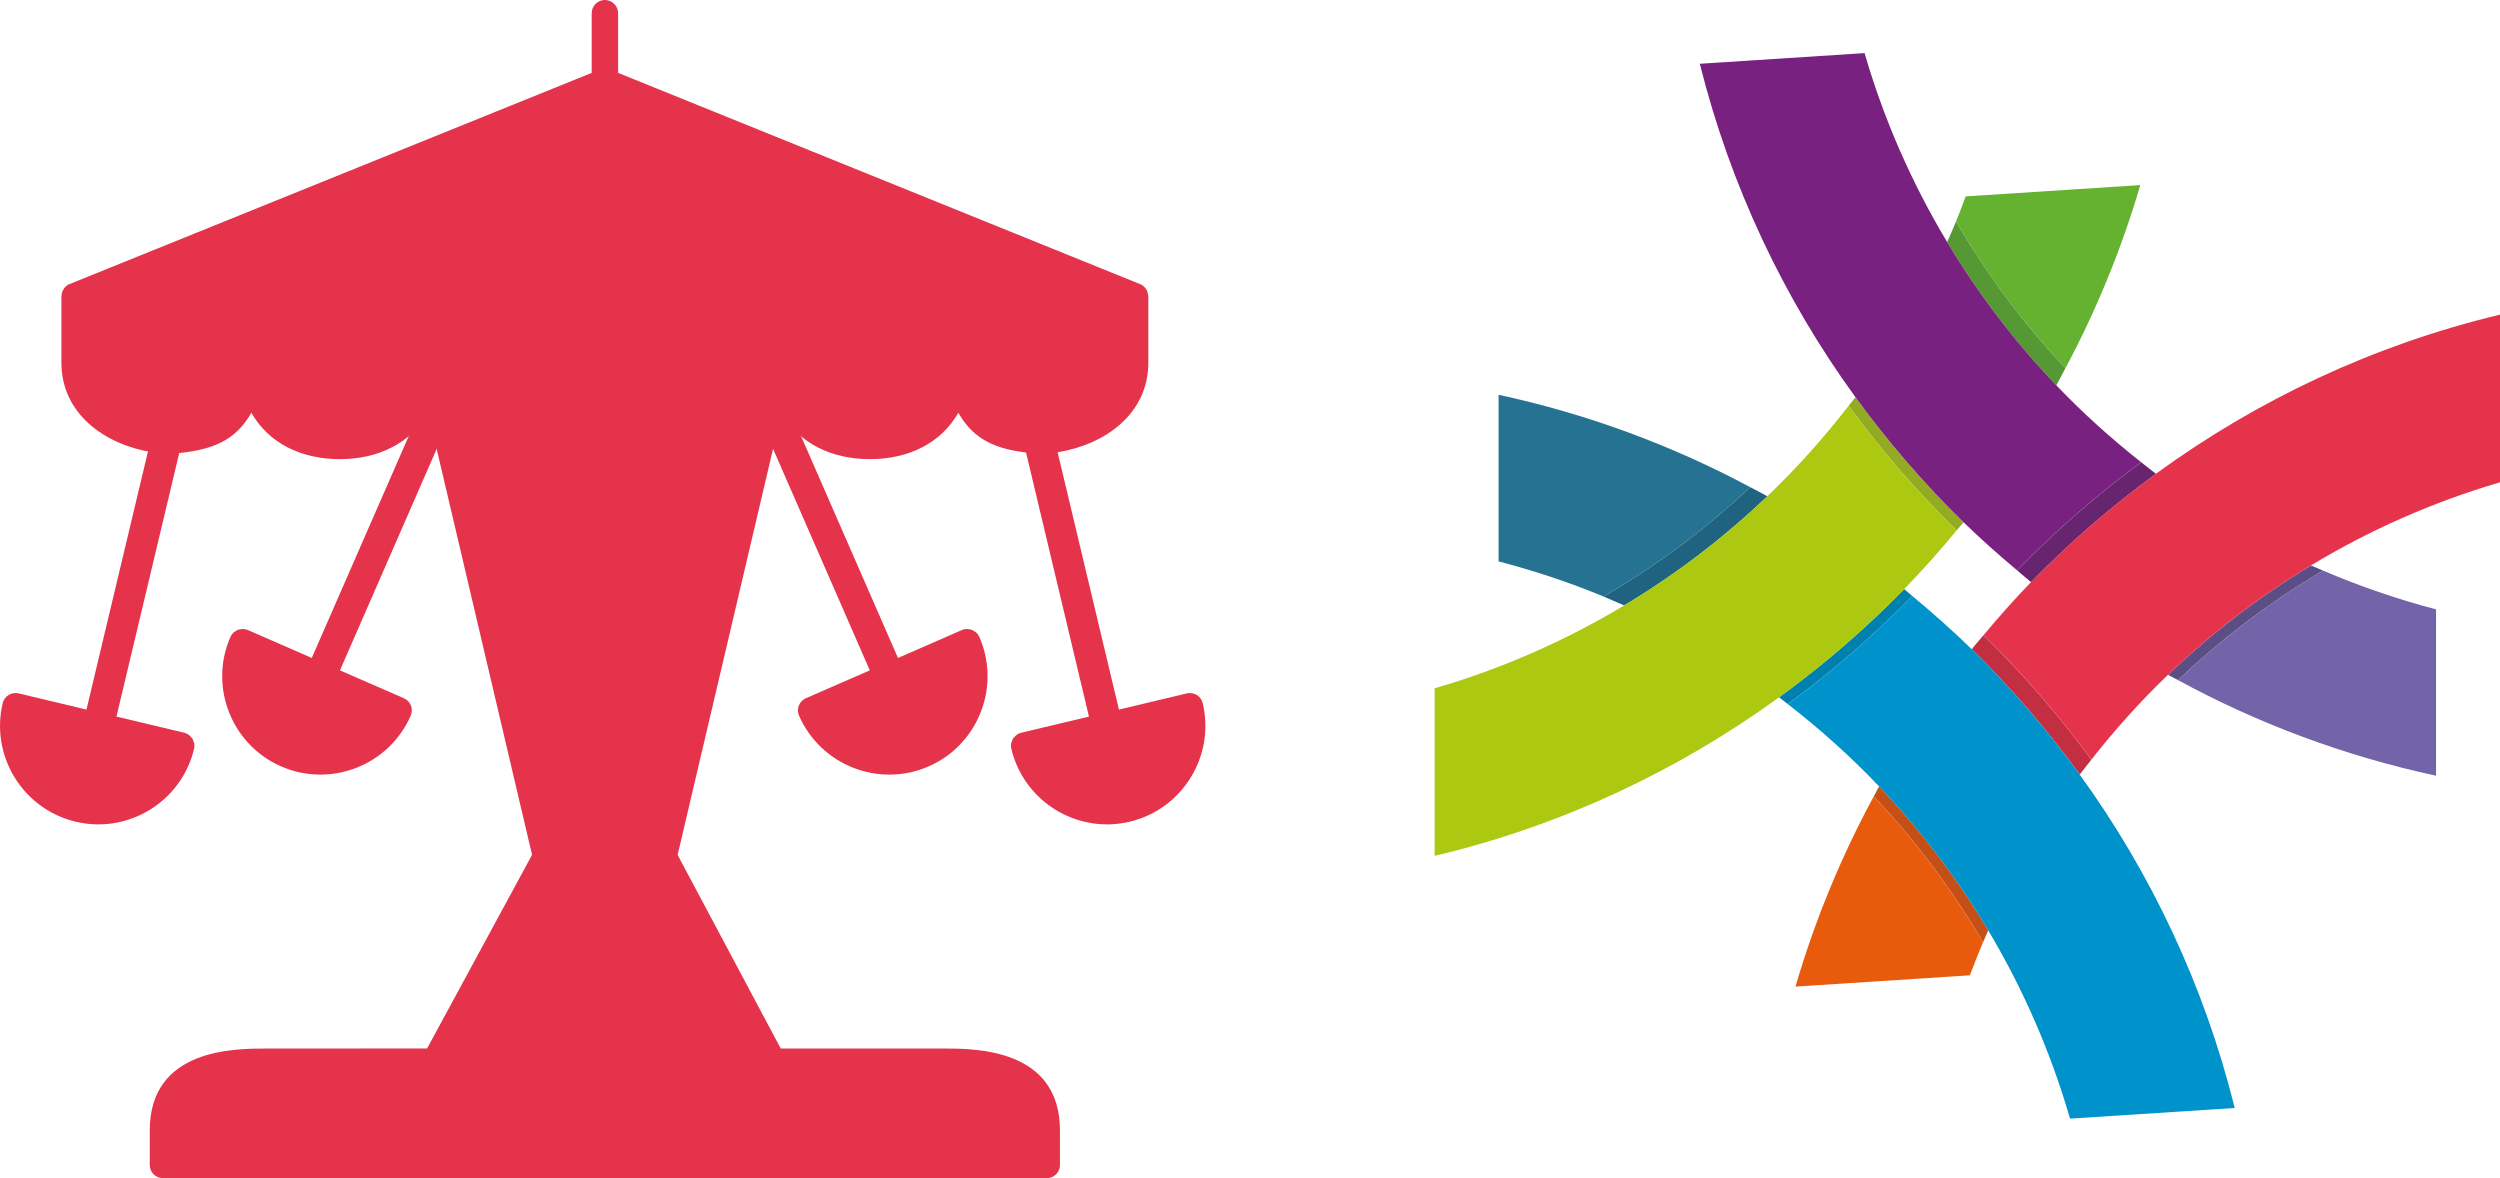 <svg viewBox="0 0 677.51 319.28" xmlns="http://www.w3.org/2000/svg"><g fill="#e6334c"><path d="m211.81 111.85c4.73 8.38 13.68 12.58 23.95 12.58s19.21-4.2 23.95-12.58c4.28 7.57 10.54 9.98 19.57 10.93l7.27-.2c13.11-2.11 24.65-10.54 24.65-24.29v-18.03c0-.14-.07-.27-.08-.41-.03-.25-.07-.48-.14-.71-.07-.22-.17-.42-.28-.61-.11-.2-.22-.38-.38-.55-.17-.2-.35-.35-.54-.5-.11-.08-.18-.2-.31-.28l-141.96-57.45v-16.17c0-1.97-1.61-3.58-3.58-3.58s-3.58 1.61-3.58 3.58v16.17l-141.99 57.43c-.13.07-.2.2-.31.28-.2.15-.38.31-.53.49s-.27.36-.38.56-.21.39-.28.62c-.08.24-.11.48-.14.71-.01.14-.08.27-.08.41v18.03c0 13.74 11.54 22.18 24.65 24.29l7.28.21c9.02-.96 15.28-3.36 19.55-10.93 4.73 8.38 13.7 12.58 23.96 12.58s19.21-4.2 23.95-12.58l28.16 119.81-28.45 52.48-43.6.02c-8.63 0-31.56 0-31.56 22.23v9.32c0 1.99 1.61 3.58 3.58 3.58h239.51c1.99 0 3.58-1.6 3.58-3.58v-9.33c0-22.23-22.93-22.23-31.56-22.23h-44.11l-27.94-52.47 28.16-119.82z"/><path d="m40.91 118.95-17.48 73.35-18.39-4.39c-1.92-.45-3.86.73-4.31 2.65-3.4 14.3 5.46 28.71 19.76 32.12 1.91.45 3.82.7 5.71.73 12.24.21 23.45-8.1 26.4-20.49.12-.49.13-.96.05-1.43-.04-.24-.16-.44-.25-.68-.08-.21-.12-.42-.23-.62-.07-.11-.19-.18-.27-.3-.48-.62-1.13-1.11-1.95-1.31l-18.39-4.38 17.44-73.22-8.08-2.05z"/><path d="m285.76 118.95 17.48 73.35 18.39-4.39c1.92-.45 3.86.73 4.31 2.65 3.4 14.3-5.46 28.71-19.76 32.12-1.91.45-3.82.7-5.71.73-12.24.21-23.45-8.1-26.4-20.49-.12-.49-.13-.96-.05-1.43.04-.24.16-.44.25-.68.08-.21.12-.42.23-.62.07-.11.19-.18.27-.3.48-.62 1.13-1.11 1.95-1.31l18.39-4.38-17.44-73.22 8.08-2.05z"/><path d="m205.54 112.57 30.18 69.1-17.33 7.56c-1.81.8-2.64 2.91-1.85 4.71 5.89 13.46 21.64 19.64 35.11 13.76 1.8-.79 3.47-1.74 5-2.85 9.9-7.2 13.86-20.58 8.75-32.25-.2-.46-.48-.85-.82-1.17-.17-.17-.39-.25-.61-.39-.19-.12-.35-.27-.55-.36-.12-.05-.27-.03-.4-.07-.76-.21-1.57-.21-2.34.13l-17.32 7.57-30.14-68.97-7.69 3.22z"/><path d="m122.31 112.57-30.18 69.1 17.33 7.56c1.81.8 2.64 2.91 1.85 4.71-5.89 13.46-21.64 19.64-35.11 13.76-1.8-.79-3.47-1.74-5-2.85-9.9-7.2-13.86-20.58-8.75-32.25.2-.46.48-.85.82-1.17.17-.17.39-.25.61-.39.19-.12.35-.27.55-.36.12-.05.27-.03.4-.07.76-.21 1.57-.21 2.34.13l17.32 7.57 30.14-68.97 7.69 3.22z"/></g><path d="m629.54 154.63c-1.09-.47-2.18-.92-3.26-1.4-14.01 8.44-27 18.39-38.75 29.65.89.5 1.81.95 2.71 1.43 11.42-10.85 24.03-20.48 37.53-28.61z" fill="#5a4e84"/><path d="m537.41 255.39c.46-1.09.92-2.19 1.4-3.28-8.4-14.1-18.33-27.17-29.57-39-.5.89-.95 1.81-1.43 2.71 10.84 11.51 20.45 24.2 28.53 37.76l1.07 1.8z" fill="#c44f17"/><path d="m536.33 253.58c-8.08-13.56-17.69-26.25-28.53-37.76-8.8 16.23-15.94 33.49-21.22 51.55l47.27-3.06c1.13-3.01 2.3-5.99 3.55-8.93z" fill="#e85b0d"/><path d="m537.53 172.15c-1.06 1.26-2.16 2.49-3.19 3.78 10.7 10.46 20.48 21.83 29.28 33.98 1.02-1.36 2.09-2.68 3.14-4.02-8.75-11.96-18.48-23.23-28.97-33.48l-.26-.25z" fill="#c32f40"/><path d="m406.12 106.99v45.15c9.75 2.56 19.28 5.7 28.45 9.53l3.04-1.82c13.19-7.92 25.52-17.29 36.71-27.82-21.18-11.33-44.07-19.83-68.2-25.04" fill="#267292"/><path d="m478.96 134.49c-1.52-.85-3.09-1.64-4.64-2.46-11.19 10.53-23.51 19.9-36.71 27.82l-3.04 1.82c1.87.78 3.73 1.58 5.58 2.41 14.03-8.42 27.04-18.35 38.8-29.59" fill="#1f6380"/><path d="m518.24 161.52c-.74-.61-1.45-1.26-2.2-1.87-10.43 10.7-21.78 20.5-33.9 29.31.79.6 1.55 1.23 2.34 1.84 12-8.78 23.31-18.57 33.62-29.14z" fill="#0080ad"/><path d="m563.61 209.91c-8.79-12.15-18.58-23.52-29.28-33.98-5.15-5.03-10.54-9.81-16.09-14.41l-.14.14c-10.31 10.57-21.62 20.36-33.62 29.14 8.8 6.82 17.09 14.26 24.75 22.31 11.24 11.83 21.17 24.9 29.57 39 9.43 15.83 16.95 32.94 22.17 51.01h.53l44.12-2.85c-8.2-33.03-22.64-63.59-42.01-90.35" fill="#0093cb"/><path d="m546.88 154.33-.23.24c1.26 1.06 2.49 2.16 3.78 3.2 10.41-10.72 21.74-20.54 33.85-29.36-1.36-1.02-2.68-2.1-4.01-3.15-11.91 8.78-23.15 18.54-33.38 29.07" fill="#67246f"/><path d="m629.54 154.63-1.77 1.07c-13.5 8.13-26.11 17.76-37.53 28.61 21.66 11.78 45.15 20.58 69.94 25.91v-45.08c-10.54-2.76-20.77-6.29-30.64-10.52" fill="#7363a8"/><path d="m584.27 128.4c-12.1 8.82-23.43 18.64-33.85 29.36-4.49 4.62-8.75 9.45-12.89 14.39l.26.25c10.49 10.25 20.22 21.52 28.97 33.48 6.4-8.14 13.32-15.85 20.78-23.01 11.74-11.26 24.74-21.21 38.75-29.65 15.88-9.57 33.06-17.2 51.22-22.51v-45.44c-34.17 8.17-65.71 23.05-93.24 43.12" fill="#e6334c"/><path d="m530.09 60.01 1.83 3.05c7.91 13.2 17.29 25.53 27.82 36.73 8.37-15.67 15.18-32.29 20.29-49.63l-47.32 3.06c-.86 2.27-1.68 4.55-2.61 6.79" fill="#65b230"/><path d="m530.09 60.01c-.78 1.88-1.58 3.74-2.41 5.59 8.42 14.04 18.35 27.06 29.59 38.83.85-1.52 1.64-3.09 2.46-4.64-10.53-11.2-19.91-23.54-27.82-36.73l-1.83-3.05z" fill="#569833"/><path d="m530.27 143.74c.61-.74 1.26-1.45 1.87-2.2-10.7-10.43-20.5-21.78-29.31-33.91-.6.79-1.23 1.56-1.84 2.34 8.78 12.01 18.57 23.33 29.14 33.63z" fill="#93ab23"/><path d="m557.28 104.43c-11.24-11.77-21.18-24.79-29.59-38.83-9.52-15.88-17.11-33.05-22.38-51.2h-.14l-44.51 2.88c8.26 33.04 22.74 63.6 42.17 90.35 8.81 12.12 18.6 23.47 29.31 33.91 4.66 4.54 9.53 8.85 14.51 13.03l.23-.24c10.23-10.53 21.47-20.29 33.38-29.07-8.13-6.41-15.83-13.35-22.98-20.83" fill="#792180"/><path d="m530.12 143.6c-10.57-10.3-20.35-21.62-29.14-33.63-6.74 8.71-14.08 16.92-22.03 24.52-11.76 11.24-24.78 21.17-38.8 29.59-15.93 9.56-33.15 17.17-51.36 22.45v45.41c34.19-8.11 65.78-22.95 93.34-42.97 12.12-8.8 23.46-18.61 33.9-29.31 4.97-5.1 9.68-10.43 14.23-15.92z" fill="#acc811"/></svg>